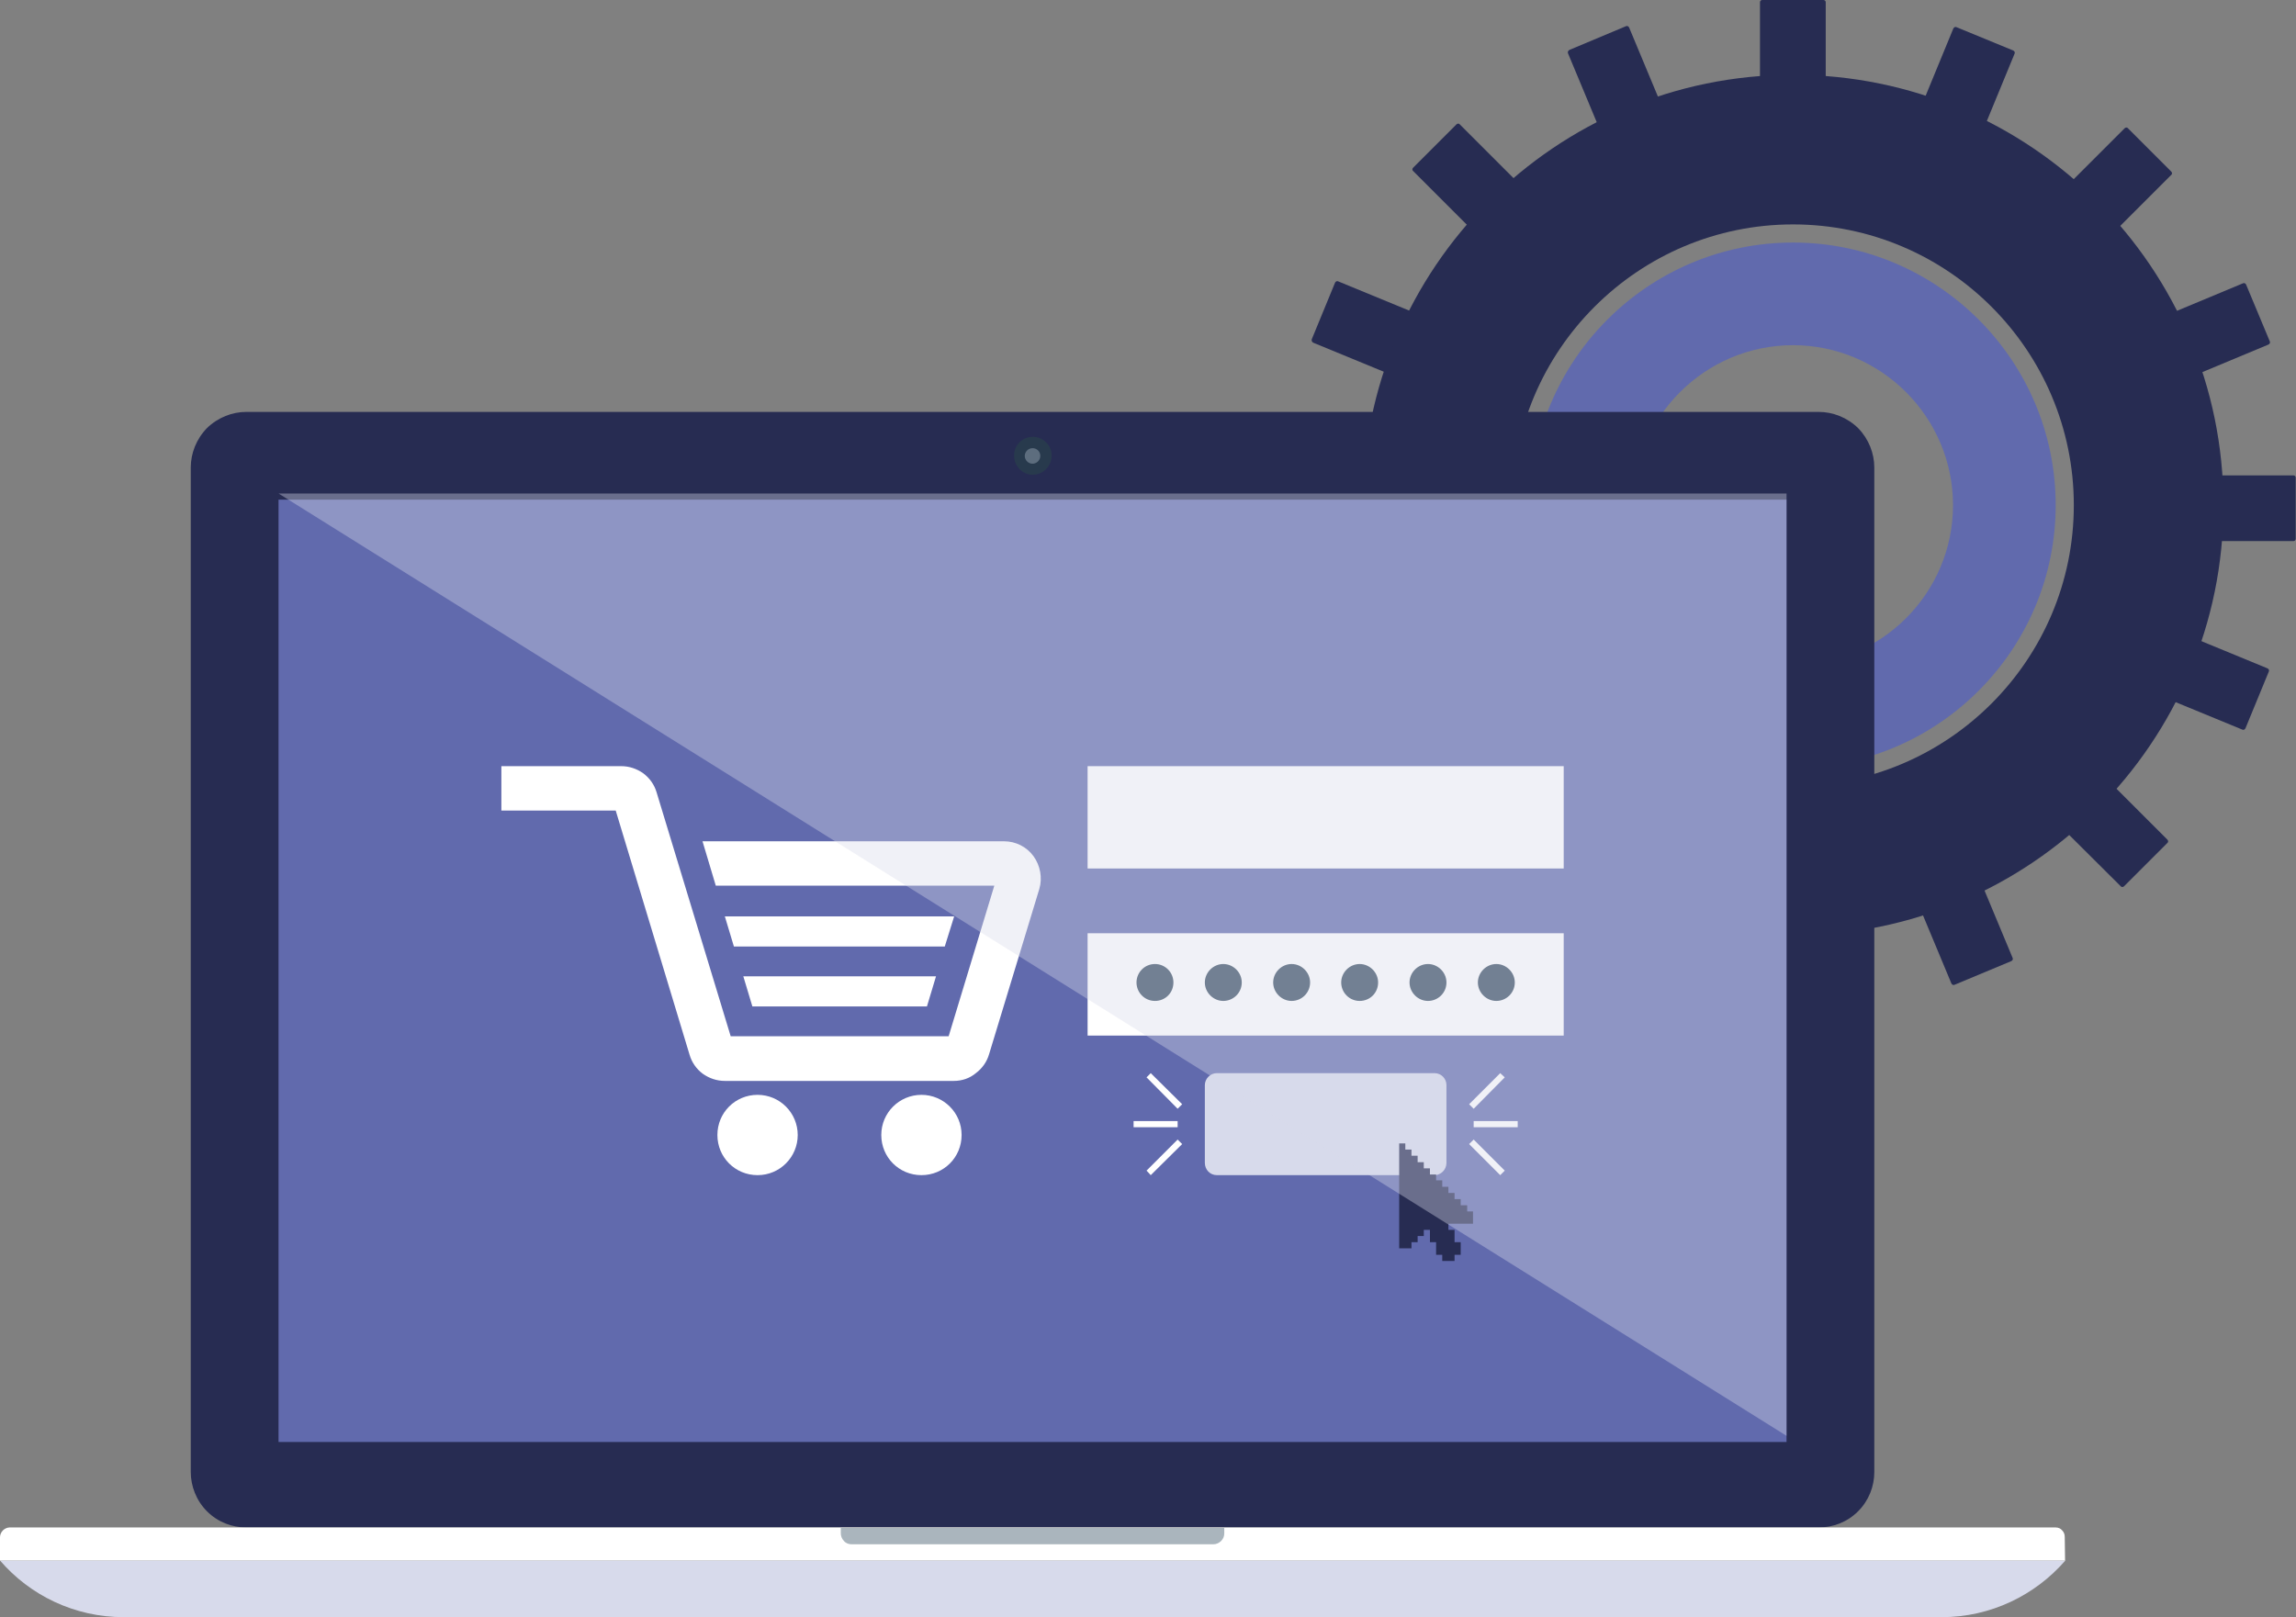 <?xml version="1.0" encoding="utf-8"?>
<!-- Generator: Adobe Illustrator 26.3.1, SVG Export Plug-In . SVG Version: 6.00 Build 0)  -->
<svg version="1.1" id="Layer_2_00000085212681705690655260000012742667180161738679_"
	 xmlns="http://www.w3.org/2000/svg" xmlns:xlink="http://www.w3.org/1999/xlink" x="0px" y="0px" viewBox="0 0 708.9 499.4"
	 style="enable-background:new 0 0 708.9 499.4;" xml:space="preserve">
<rect x="0" y="0" width="708.9" height="499.4" fill="#808080" stroke="none"/>
<style type="text/css">
	.st0{fill:#272C52;}
	.st1{fill:#616AAD;}
	.st2{fill:#283A4D;}
	.st3{fill:#5D6D7E;}
	.st4{fill:#D7DAEB;}
	.st5{fill:#FFFFFF;}
	.st6{fill:#AAB5BD;}
	.st7{fill:#34495E;}
	.st8{opacity:0.38;fill:#D7DAEB;enable-background:new    ;}
</style>
<g id="Layer_1-2">
	<g>
		<path class="st0" d="M544.1,0H563c0.4,0,0.7,0.3,0.7,0.7v29.4c0,0.4-0.3,0.7-0.7,0.7h-18.9c-0.4,0-0.7-0.3-0.7-0.7V0.7
			C543.4,0.3,543.7,0,544.1,0z"/>
		<path class="st0" d="M542.5,281.3h18.9c0.4,0,0.7,0.3,0.7,0.7v29.4c0,0.4-0.3,0.7-0.7,0.7h-18.9c-0.4,0-0.7-0.3-0.7-0.7v-29.4
			C541.7,281.7,542.1,281.3,542.5,281.3z"/>
		<path class="st0" d="M396.6,164.8v-18.9c0-0.4,0.3-0.7,0.7-0.7h29.4c0.4,0,0.7,0.3,0.7,0.7v18.9c0,0.4-0.3,0.7-0.7,0.7h-29.4
			C397,165.5,396.6,165.2,396.6,164.8z"/>
		<path class="st0" d="M678,166.4v-18.9c0-0.4,0.3-0.7,0.7-0.7h29.4c0.4,0,0.7,0.3,0.7,0.7v18.9c0,0.4-0.3,0.7-0.7,0.7h-29.4
			C678.3,167.1,678,166.8,678,166.4z"/>
		<path class="st0" d="M436.3,51.8l13.4-13.4c0.3-0.3,0.8-0.3,1,0l20.8,20.8c0.3,0.3,0.3,0.8,0,1l-13.4,13.4c-0.3,0.3-0.8,0.3-1,0
			l-20.8-20.8C436,52.6,436,52.1,436.3,51.8z"/>
		<path class="st0" d="M634,251.9l13.4-13.4c0.3-0.3,0.8-0.3,1,0l20.8,20.8c0.3,0.3,0.3,0.8,0,1l-13.4,13.4c-0.3,0.3-0.8,0.3-1,0
			L634,253C633.7,252.7,633.7,252.2,634,251.9z"/>
		<path class="st0" d="M448.5,272.6l-13.4-13.4c-0.3-0.3-0.3-0.8,0-1l20.8-20.8c0.3-0.3,0.8-0.3,1,0l13.4,13.4c0.3,0.3,0.3,0.8,0,1
			l-20.8,20.8C449.2,272.9,448.8,272.9,448.5,272.6z"/>
		<path class="st0" d="M648.6,74.8l-13.4-13.4c-0.3-0.3-0.3-0.8,0-1L656,39.6c0.3-0.3,0.8-0.3,1,0L670.4,53c0.3,0.3,0.3,0.8,0,1
			l-20.8,20.8C649.3,75.1,648.9,75.1,648.6,74.8z"/>
		<path class="st0" d="M484.6,15.4L502,8.1c0.4-0.2,0.8,0,1,0.4l11.3,27.1c0.2,0.4,0,0.8-0.4,1l-17.5,7.3c-0.4,0.2-0.8,0-1-0.4
			l-11.3-27.1C484,16,484.2,15.6,484.6,15.4z"/>
		<path class="st0" d="M591.6,275.6l17.5-7.3c0.4-0.2,0.8,0,1,0.4l11.3,27.1c0.2,0.4,0,0.8-0.4,1l-17.5,7.3c-0.4,0.2-0.8,0-1-0.4
			l-11.3-27.1C591,276.2,591.2,275.8,591.6,275.6z"/>
		<path class="st0" d="M412.1,224.3l-7.3-17.5c-0.2-0.4,0-0.8,0.4-1l27.1-11.3c0.4-0.2,0.8,0,1,0.4l7.3,17.5c0.2,0.4,0,0.8-0.4,1
			L413,224.7C412.7,224.9,412.2,224.7,412.1,224.3z"/>
		<path class="st0" d="M672.3,117.3L665,99.8c-0.2-0.4,0-0.8,0.4-1l27.1-11.3c0.4-0.2,0.8,0,1,0.4l7.3,17.5c0.2,0.4,0,0.8-0.4,1
			l-27.1,11.3C672.9,117.9,672.4,117.7,672.3,117.3z"/>
		<path class="st0" d="M405,104.8l7.2-17.5c0.2-0.4,0.6-0.6,1-0.4l27.2,11.2c0.4,0.2,0.6,0.6,0.4,1l-7.2,17.5
			c-0.2,0.4-0.6,0.6-1,0.4l-27.2-11.2C405.1,105.6,404.9,105.2,405,104.8z"/>
		<path class="st0" d="M664.7,213.1l7.2-17.5c0.2-0.4,0.6-0.6,1-0.4l27.2,11.2c0.4,0.2,0.6,0.6,0.4,1l-7.2,17.5
			c-0.2,0.4-0.6,0.6-1,0.4l-27.2-11.2C664.7,213.9,664.5,213.5,664.7,213.1z"/>
		<path class="st0" d="M501.5,303.8l-17.5-7.2c-0.4-0.2-0.6-0.6-0.4-1l11.2-27.2c0.2-0.4,0.6-0.6,1-0.4l17.5,7.2
			c0.4,0.2,0.6,0.6,0.4,1l-11.2,27.2C502.3,303.8,501.9,304,501.5,303.8z"/>
		<path class="st0" d="M609.8,44.1L592.3,37c-0.4-0.2-0.6-0.6-0.4-1l11.2-27.2c0.2-0.4,0.6-0.6,1-0.4l17.5,7.2
			c0.4,0.2,0.6,0.6,0.4,1l-11.2,27.2C610.6,44.1,610.2,44.3,609.8,44.1z"/>
		<g>
			<path class="st1" d="M553.6,74.9c-44.7,0-81.1,36.4-81.1,81.1s36.4,81.1,81.1,81.1s81.1-36.4,81.1-81.1S598.3,74.9,553.6,74.9z
				 M553.6,205.4c-27.2,0-49.4-22.2-49.4-49.4s22.2-49.4,49.4-49.4S603,128.8,603,156S580.8,205.4,553.6,205.4z"/>
			<path class="st0" d="M553.6,23.1c-73.3,0-132.9,59.6-132.9,132.9s59.6,132.9,132.9,132.9S686.5,229.3,686.5,156
				S626.9,23.1,553.6,23.1z M553.6,242.7c-47.8,0-86.7-38.9-86.7-86.7s38.9-86.7,86.7-86.7s86.7,38.9,86.7,86.7
				S601.4,242.7,553.6,242.7z"/>
		</g>
		<path class="st0" d="M578.7,454.6c0,4.4-1.7,8.8-5,12.1c-3.4,3.4-7.8,5-12.2,5H76.1c-4.4,0-8.8-1.6-12.2-5c-3.3-3.3-5-7.8-5-12.1
			V144.4c0-4.4,1.7-8.8,5-12.2c3.4-3.3,7.8-5,12.2-5h485.4c4.4,0,8.8,1.7,12.2,5c3.3,3.4,5,7.8,5,12.2V454.6z"/>
		<path class="st2" d="M324.7,140.7c0,3.2-2.6,5.9-5.8,5.9s-5.8-2.6-5.8-5.9s2.6-5.8,5.8-5.8S324.7,137.5,324.7,140.7z"/>
		<path class="st3" d="M321.2,140.8c0,1.3-1.1,2.4-2.4,2.4s-2.4-1.1-2.4-2.4s1.1-2.4,2.4-2.4S321.2,139.4,321.2,140.8z"/>
		<path class="st4" d="M637.7,481.9c-9.3,10.7-23,17.5-38.2,17.5H38.2c-15.3,0-29-6.8-38.2-17.5H637.7z"/>
		<path class="st5" d="M637.6,481.9H0v-7.2c0-0.7,0.3-1.5,0.9-2.1c0.5-0.5,1.3-0.9,2-0.9h631.8c0.8,0,1.5,0.3,2,0.9
			c0.6,0.6,0.8,1.3,0.8,2.1L637.6,481.9L637.6,481.9z"/>
		<path class="st6" d="M378,473.5c0,0.9-0.3,1.7-1,2.4c-0.6,0.6-1.5,1-2.4,1H263c-0.9,0-1.8-0.3-2.4-1c-0.7-0.7-1-1.6-1-2.4v-1.7
			H378V473.5z"/>
		<g>
			<rect x="86" y="154.3" class="st1" width="465.6" height="291"/>
			<g>
				<path class="st5" d="M294.5,333.8h-70.7c-2.5,0-4.8-0.8-6.8-2.2c-2-1.5-3.4-3.5-4.1-5.9l-22.8-75.4h-35.3v-13.7h37
					c2.5,0,4.8,0.8,6.8,2.2c2,1.5,3.4,3.5,4.1,5.8l22.9,75.4h67.3l14.1-46.5h-86l-4.1-13.7H310c3.6,0,7,1.7,9.1,4.6
					c2.1,2.9,2.8,6.7,1.8,10.1l-15.5,51c-0.7,2.4-2.1,4.4-4.1,5.9C299.4,333,297,333.8,294.5,333.8L294.5,333.8z M294.6,283h-70.8
					l2.8,9.3h65.1L294.6,283z M289,301.5l-2.8,9.3h-53.9l-2.8-9.3H289z M233.9,338.1c-6.9,0-12.4,5.5-12.4,12.4s5.5,12.4,12.4,12.4
					s12.4-5.6,12.4-12.4S240.8,338.1,233.9,338.1z M284.5,338.1c-6.8,0-12.4,5.5-12.4,12.4s5.5,12.4,12.4,12.4s12.4-5.5,12.4-12.4
					S291.3,338.1,284.5,338.1z"/>
				<g>
					<g>
						<rect x="335.8" y="236.6" class="st5" width="147" height="31.6"/>
						<rect x="335.8" y="288.2" class="st5" width="147" height="31.6"/>
						<g>
							<path class="st7" d="M362.3,303.4c0,3.2-2.5,5.7-5.7,5.7s-5.7-2.6-5.7-5.7s2.5-5.7,5.7-5.7S362.3,300.3,362.3,303.4z"/>
							<path class="st7" d="M383.4,303.4c0,3.2-2.6,5.7-5.7,5.7s-5.7-2.6-5.7-5.7s2.6-5.7,5.7-5.7S383.4,300.3,383.4,303.4z"/>
							<path class="st7" d="M404.5,303.4c0,3.2-2.6,5.7-5.7,5.7s-5.7-2.6-5.7-5.7s2.6-5.7,5.7-5.7S404.5,300.3,404.5,303.4z"/>
							<path class="st7" d="M425.5,303.4c0,3.2-2.5,5.7-5.7,5.7s-5.7-2.6-5.7-5.7s2.6-5.7,5.7-5.7S425.5,300.3,425.5,303.4z"/>
							<path class="st7" d="M446.6,303.4c0,3.2-2.6,5.7-5.7,5.7s-5.7-2.6-5.7-5.7s2.6-5.7,5.7-5.7S446.6,300.3,446.6,303.4z"/>
							<path class="st7" d="M467.7,303.4c0,3.2-2.6,5.7-5.7,5.7s-5.7-2.6-5.7-5.7s2.6-5.7,5.7-5.7S467.7,300.3,467.7,303.4z"/>
						</g>
					</g>
					<g>
						<g>
							<rect x="350" y="346.2" class="st5" width="13.6" height="1.9"/>
							<polygon class="st5" points="363.6,342.4 354,332.7 355.3,331.4 365,341 							"/>
							<polygon class="st5" points="363.6,351.9 354,361.5 355.3,362.9 365,353.3 							"/>
						</g>
						<g>
							<rect x="455" y="346.2" class="st5" width="13.6" height="1.9"/>
							<polygon class="st5" points="455,342.4 464.6,332.7 463.2,331.4 453.6,341 							"/>
							<polygon class="st5" points="455,351.9 464.6,361.5 463.2,362.9 453.6,353.3 							"/>
						</g>
					</g>
					<path class="st4" d="M446.6,359.1c0,2.1-1.7,3.8-3.7,3.8h-67.2c-2.1,0-3.7-1.7-3.7-3.8v-24c0-2,1.7-3.7,3.7-3.7h67.2
						c2.1,0,3.7,1.7,3.7,3.7V359.1z"/>
				</g>
				<polygon class="st0" points="454.8,377.9 454.8,374.1 453,374.1 453,372.2 451,372.2 451,370.3 449.1,370.3 449.1,368.4 
					447.2,368.4 447.2,366.5 445.3,366.5 445.3,364.5 443.4,364.5 443.4,362.7 441.5,362.7 441.5,360.8 439.6,360.8 439.6,358.9 
					437.7,358.9 437.7,356.9 435.8,356.9 435.8,355 433.9,355 433.9,353.1 432,353.1 432,385.5 435.8,385.5 435.8,383.6 
					437.7,383.6 437.7,381.7 439.6,381.7 439.6,379.8 441.5,379.8 441.5,383.6 443.4,383.6 443.4,387.5 445.3,387.5 445.3,389.4 
					449.1,389.4 449.1,387.5 451,387.5 451,383.6 449.1,383.6 449.1,379.8 447.2,379.8 447.2,377.9 				"/>
			</g>
		</g>
		<polygon class="st8" points="551.6,443.4 86,152.4 551.6,152.4 		"/>
	</g>
</g>
</svg>

